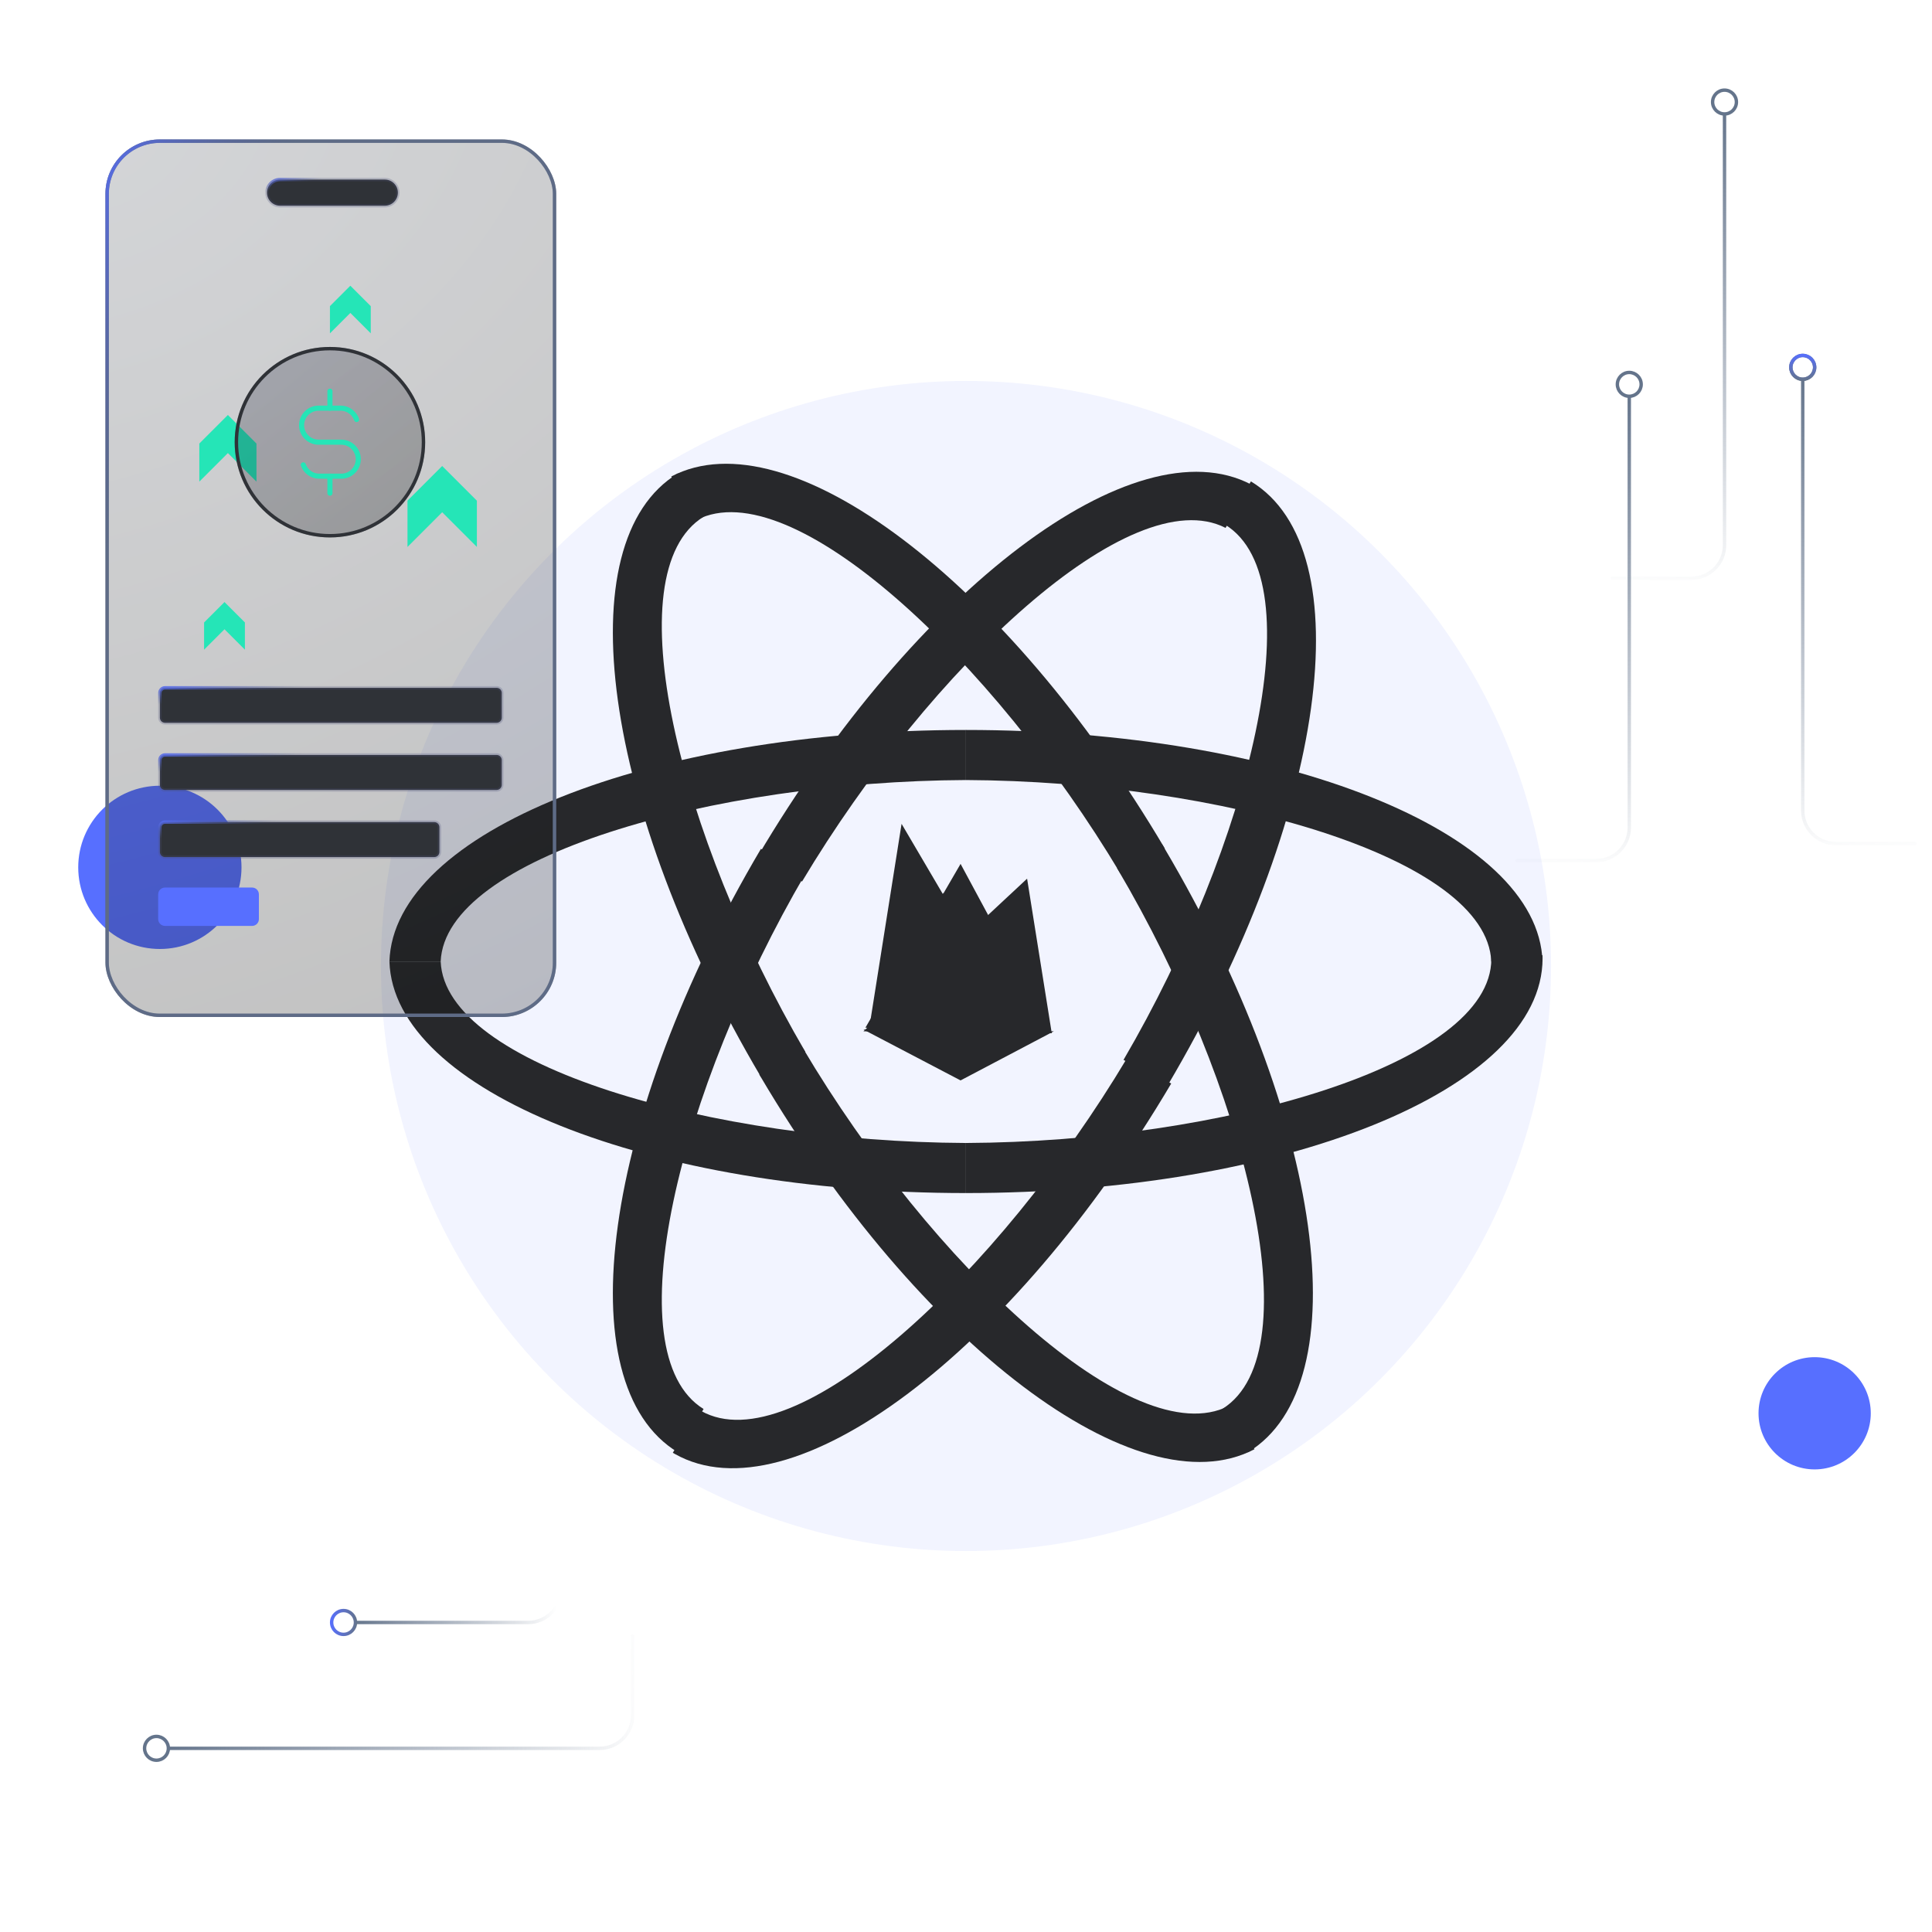 <svg width="568" height="568" viewBox="0 0 568 568" fill="none" xmlns="http://www.w3.org/2000/svg">
<g clip-path="url(#clip0_72_171)">
<g filter="url(#filter0_d_72_171)">
<path d="M23 255C23 241.745 33.745 231 47 231C60.255 231 71 241.745 71 255C71 268.255 60.255 279 47 279C33.745 279 23 268.255 23 255Z" fill="#576FFF"/>
</g>
<g opacity="0.08" filter="url(#filter1_f_72_171)">
<circle cx="284" cy="284" r="172" fill="#576FFF"/>
</g>
<g clip-path="url(#clip1_72_171)">
<path d="M265.061 242.203L301.227 303.746L255.566 302.142L265.061 242.203Z" fill="#27282B"/>
<path d="M282.406 253.978L309.215 303.746L254.424 302.142L282.406 253.978Z" fill="#27282B"/>
<path d="M277.369 262.512L300.82 303.746L254.99 303.299L277.369 262.512Z" fill="#27282B"/>
<path d="M301.962 258.317L309.211 303.746L253.848 303.198L301.962 258.317Z" fill="#27282B"/>
<path d="M282.401 317.637L309.814 303.198L253.848 302.688L282.401 317.637Z" fill="#27282B"/>
<path d="M114.49 282.68C115.686 320.787 191.112 350.754 283.984 350.754V336.032C209.229 335.668 130.814 313.3 129.558 282.68H114.49Z" fill="#27282B"/>
<path d="M367.844 142.45C333.464 124.409 269.184 173.236 222.744 251.804L235.796 259.165C273.495 196.104 332.535 140.951 360.308 155.199L367.844 142.45Z" fill="#27282B"/>
<path d="M114.49 282.68C115.686 244.573 191.112 214.605 283.984 214.605V229.328C209.229 229.692 130.814 252.061 129.558 282.68H114.49Z" fill="#27282B"/>
<path d="M199.315 139.172C166.129 159.237 177.275 238.03 223.711 316.599L236.763 309.236C199.707 245.815 180.332 168.291 206.849 151.922L199.315 139.172Z" fill="#27282B"/>
<path d="M199.316 426.99C166.129 406.925 177.274 328.13 223.712 249.563L236.764 256.924C199.707 320.347 180.332 397.871 206.849 414.242L199.316 426.99Z" fill="#27282B"/>
<path d="M197.344 140.092C231.726 122.05 296.006 170.876 342.444 249.445L329.389 256.804C291.691 193.745 232.651 138.596 204.877 152.842L197.344 140.092Z" fill="#27282B"/>
<path d="M453.494 282.68C452.298 244.573 376.868 214.605 284 214.605V229.328C358.754 229.692 437.17 252.061 438.427 282.68H453.494Z" fill="#27282B"/>
<path d="M197.803 427.11C198.004 427.23 198.206 427.347 198.409 427.46C232.58 446.734 297.521 397.753 344.33 318.557L331.348 311.076C293.351 374.698 233.599 430.313 206.097 414.801C205.819 414.645 205.544 414.481 205.274 414.31L197.803 427.11Z" fill="#27282B"/>
<path d="M368.807 426.074C334.421 444.105 270.147 395.279 223.714 316.717L223.225 315.889L236.1 308.237C273.738 371.716 333.257 427.574 361.218 413.353L368.807 426.074Z" fill="#27282B"/>
<path d="M453.494 280.84C453.503 281.145 453.509 281.453 453.509 281.76C453.509 320.305 377.616 350.754 284 350.754V336.032C359.36 335.668 438.442 312.933 438.442 281.935C438.442 281.57 438.43 281.205 438.408 280.84H453.494Z" fill="#27282B"/>
<path d="M366.868 426.979C400.031 406.899 388.881 328.117 342.455 249.563L341.628 248.164L328.402 255.22L328.491 255.371C366.069 318.953 385.975 397.433 359.473 414.146L366.868 426.979Z" fill="#27282B"/>
<path d="M367.761 141.53C400.945 161.596 389.799 240.391 343.365 318.958L330.312 311.597C367.371 248.174 386.742 170.65 360.227 154.279L367.761 141.53Z" fill="#27282B"/>
</g>
<path d="M474 170L497.29 170C502.653 170 507 165.653 507 160.29L507 34" stroke="url(#paint0_linear_72_171)" stroke-linecap="round"/>
<circle cx="4" cy="4" r="3.5" transform="matrix(-1 8.74228e-08 8.74228e-08 1 511 26)" stroke="#64748B"/>
<path d="M446 253L469.29 253C474.653 253 479 248.653 479 243.29L479 117" stroke="url(#paint1_linear_72_171)" stroke-linecap="round"/>
<circle cx="4" cy="4" r="3.5" transform="matrix(-1 8.74228e-08 8.74228e-08 1 483 109)" stroke="#64748B"/>
<path d="M563 248H539.71C534.347 248 530 243.653 530 238.29V112" stroke="url(#paint2_linear_72_171)" stroke-linecap="round"/>
<circle cx="530" cy="108" r="3.5" stroke="#64748B"/>
<circle cx="530" cy="108" r="3.5" stroke="url(#paint3_linear_72_171)"/>
<path d="M165 444L165 467.29C165 472.653 160.653 477 155.29 477L105 477" stroke="url(#paint4_linear_72_171)" stroke-linecap="round"/>
<circle cx="101" cy="477" r="3.5" transform="rotate(-90 101 477)" stroke="url(#paint5_linear_72_171)"/>
<path d="M186 481L186 504.29C186 509.653 181.653 514 176.29 514L50 514" stroke="url(#paint6_linear_72_171)" stroke-linecap="round"/>
<circle cx="46" cy="514" r="3.5" transform="rotate(-90 46 514)" stroke="#64748B"/>
<g filter="url(#filter2_b_72_171)">
<rect x="31" y="41" width="132.525" height="258" rx="16" fill="url(#paint7_radial_72_171)" fill-opacity="0.25"/>
<rect x="31.5" y="41.5" width="131.525" height="257" rx="15.5" stroke="#64748B"/>
</g>
<g filter="url(#filter3_b_72_171)">
<rect x="31.5" y="41.5" width="131.525" height="257" rx="15.5" stroke="url(#paint8_linear_72_171)"/>
</g>
<path d="M78.496 56.636C78.496 54.514 80.217 52.793 82.34 52.793H113.128C115.251 52.793 116.972 54.514 116.972 56.636C116.972 58.759 115.251 60.48 113.128 60.48H82.34C80.217 60.48 78.496 58.759 78.496 56.636Z" fill="#2F3237" stroke="url(#paint9_linear_72_171)"/>
<path d="M47.008 223.459C47.008 222.631 47.679 221.959 48.508 221.959H146.016C146.844 221.959 147.516 222.631 147.516 223.459V230.738C147.516 231.566 146.844 232.238 146.016 232.238H48.508C47.679 232.238 47.008 231.566 47.008 230.738V223.459Z" fill="#2F3237" stroke="url(#paint10_linear_72_171)"/>
<path d="M47.008 203.721C47.008 202.893 47.679 202.221 48.508 202.221H146.016C146.844 202.221 147.516 202.893 147.516 203.721V211C147.516 211.828 146.844 212.5 146.016 212.5H48.508C47.679 212.5 47.008 211.828 47.008 211V203.721Z" fill="#2F3237" stroke="url(#paint11_linear_72_171)"/>
<path d="M47.008 243.197C47.008 242.368 47.679 241.697 48.508 241.697H127.688C128.517 241.697 129.188 242.368 129.188 243.197V250.475C129.188 251.304 128.517 251.975 127.688 251.975H48.508C47.679 251.975 47.008 251.304 47.008 250.475V243.197Z" fill="#2F3237" stroke="url(#paint12_linear_72_171)"/>
<path d="M46.508 262.934C46.508 261.83 47.403 260.934 48.508 260.934H74.114C75.219 260.934 76.114 261.83 76.114 262.934V270.213C76.114 271.318 75.219 272.213 74.114 272.213H48.508C47.403 272.213 46.508 271.318 46.508 270.213V262.934Z" fill="#576FFF"/>
<g filter="url(#filter4_d_72_171)">
<path d="M58.6 137.6L58.6 126.4L67 118L75.4 126.4L75.4 137.6L67 129.2L58.6 137.6Z" fill="#25E5B7"/>
</g>
<g filter="url(#filter5_d_72_171)">
<path d="M119.8 156.8L119.8 143.2L130 133L140.2 143.2L140.2 156.8L130 146.6L119.8 156.8Z" fill="#25E5B7"/>
</g>
<g filter="url(#filter6_b_72_171)">
<circle cx="97" cy="130" r="28" fill="url(#paint13_linear_72_171)" fill-opacity="0.25"/>
<circle cx="97" cy="130" r="27.5" stroke="#2F3237"/>
</g>
<g clip-path="url(#clip2_72_171)">
<path d="M104.833 123.333C104.501 122.392 103.895 121.572 103.093 120.978C102.291 120.384 101.33 120.043 100.333 120H93.666C92.34 120 91.068 120.527 90.13 121.464C89.193 122.402 88.666 123.674 88.666 125C88.666 126.326 89.193 127.598 90.13 128.536C91.068 129.473 92.34 130 93.666 130H100.333C101.659 130 102.931 130.527 103.868 131.464C104.806 132.402 105.333 133.674 105.333 135C105.333 136.326 104.806 137.598 103.868 138.536C102.931 139.473 101.659 140 100.333 140H93.666C92.669 139.957 91.707 139.616 90.906 139.022C90.104 138.428 89.498 137.608 89.166 136.667" stroke="#25E5B7" stroke-width="1.5" stroke-linecap="round" stroke-linejoin="round"/>
<path d="M97 115V120M97 140V145" stroke="#25E5B7" stroke-width="1.5" stroke-linecap="round" stroke-linejoin="round"/>
</g>
<g filter="url(#filter7_d_72_171)">
<path d="M60 187L60 179L66 173L72 179L72 187L66 181L60 187Z" fill="#25E5B7"/>
</g>
<g filter="url(#filter8_d_72_171)">
<path d="M97 94L97 86L103 80L109 86L109 94L103 88L97 94Z" fill="#25E5B7"/>
</g>
<g filter="url(#filter9_d_72_171)">
<path d="M517 415.5C517 406.387 524.387 399 533.5 399C542.613 399 550 406.387 550 415.5C550 424.613 542.613 432 533.5 432C524.387 432 517 424.613 517 415.5Z" fill="#576FFF"/>
</g>
</g>
<defs>
<filter id="filter0_d_72_171" x="2" y="210" width="90" height="90" filterUnits="userSpaceOnUse" color-interpolation-filters="sRGB">
<feFlood flood-opacity="0" result="BackgroundImageFix"/>
<feColorMatrix in="SourceAlpha" type="matrix" values="0 0 0 0 0 0 0 0 0 0 0 0 0 0 0 0 0 0 127 0" result="hardAlpha"/>
<feOffset/>
<feGaussianBlur stdDeviation="10.5"/>
<feComposite in2="hardAlpha" operator="out"/>
<feColorMatrix type="matrix" values="0 0 0 0 0.341 0 0 0 0 0.435 0 0 0 0 1 0 0 0 1 0"/>
<feBlend mode="normal" in2="BackgroundImageFix" result="effect1_dropShadow_72_171"/>
<feBlend mode="normal" in="SourceGraphic" in2="effect1_dropShadow_72_171" result="shape"/>
</filter>
<filter id="filter1_f_72_171" x="-48" y="-48" width="664" height="664" filterUnits="userSpaceOnUse" color-interpolation-filters="sRGB">
<feFlood flood-opacity="0" result="BackgroundImageFix"/>
<feBlend mode="normal" in="SourceGraphic" in2="BackgroundImageFix" result="shape"/>
<feGaussianBlur stdDeviation="80" result="effect1_foregroundBlur_72_171"/>
</filter>
<filter id="filter2_b_72_171" x="11" y="21" width="172.525" height="298" filterUnits="userSpaceOnUse" color-interpolation-filters="sRGB">
<feFlood flood-opacity="0" result="BackgroundImageFix"/>
<feGaussianBlur in="BackgroundImageFix" stdDeviation="10"/>
<feComposite in2="SourceAlpha" operator="in" result="effect1_backgroundBlur_72_171"/>
<feBlend mode="normal" in="SourceGraphic" in2="effect1_backgroundBlur_72_171" result="shape"/>
</filter>
<filter id="filter3_b_72_171" x="21" y="31" width="152.525" height="278" filterUnits="userSpaceOnUse" color-interpolation-filters="sRGB">
<feFlood flood-opacity="0" result="BackgroundImageFix"/>
<feGaussianBlur in="BackgroundImageFix" stdDeviation="5"/>
<feComposite in2="SourceAlpha" operator="in" result="effect1_backgroundBlur_72_171"/>
<feBlend mode="normal" in="SourceGraphic" in2="effect1_backgroundBlur_72_171" result="shape"/>
</filter>
<filter id="filter4_d_72_171" x="26.6" y="90" width="80.801" height="83.6" filterUnits="userSpaceOnUse" color-interpolation-filters="sRGB">
<feFlood flood-opacity="0" result="BackgroundImageFix"/>
<feColorMatrix in="SourceAlpha" type="matrix" values="0 0 0 0 0 0 0 0 0 0 0 0 0 0 0 0 0 0 127 0" result="hardAlpha"/>
<feOffset dy="4"/>
<feGaussianBlur stdDeviation="16"/>
<feComposite in2="hardAlpha" operator="out"/>
<feColorMatrix type="matrix" values="0 0 0 0 0.145 0 0 0 0 0.898 0 0 0 0 0.718 0 0 0 1 0"/>
<feBlend mode="normal" in2="BackgroundImageFix" result="effect1_dropShadow_72_171"/>
<feBlend mode="normal" in="SourceGraphic" in2="effect1_dropShadow_72_171" result="shape"/>
</filter>
<filter id="filter5_d_72_171" x="87.801" y="105" width="84.398" height="87.8" filterUnits="userSpaceOnUse" color-interpolation-filters="sRGB">
<feFlood flood-opacity="0" result="BackgroundImageFix"/>
<feColorMatrix in="SourceAlpha" type="matrix" values="0 0 0 0 0 0 0 0 0 0 0 0 0 0 0 0 0 0 127 0" result="hardAlpha"/>
<feOffset dy="4"/>
<feGaussianBlur stdDeviation="16"/>
<feComposite in2="hardAlpha" operator="out"/>
<feColorMatrix type="matrix" values="0 0 0 0 0.145 0 0 0 0 0.898 0 0 0 0 0.718 0 0 0 1 0"/>
<feBlend mode="normal" in2="BackgroundImageFix" result="effect1_dropShadow_72_171"/>
<feBlend mode="normal" in="SourceGraphic" in2="effect1_dropShadow_72_171" result="shape"/>
</filter>
<filter id="filter6_b_72_171" x="65" y="98" width="64" height="64" filterUnits="userSpaceOnUse" color-interpolation-filters="sRGB">
<feFlood flood-opacity="0" result="BackgroundImageFix"/>
<feGaussianBlur in="BackgroundImageFix" stdDeviation="2"/>
<feComposite in2="SourceAlpha" operator="in" result="effect1_backgroundBlur_72_171"/>
<feBlend mode="normal" in="SourceGraphic" in2="effect1_backgroundBlur_72_171" result="shape"/>
</filter>
<filter id="filter7_d_72_171" x="28" y="145" width="76" height="78" filterUnits="userSpaceOnUse" color-interpolation-filters="sRGB">
<feFlood flood-opacity="0" result="BackgroundImageFix"/>
<feColorMatrix in="SourceAlpha" type="matrix" values="0 0 0 0 0 0 0 0 0 0 0 0 0 0 0 0 0 0 127 0" result="hardAlpha"/>
<feOffset dy="4"/>
<feGaussianBlur stdDeviation="16"/>
<feComposite in2="hardAlpha" operator="out"/>
<feColorMatrix type="matrix" values="0 0 0 0 0.145 0 0 0 0 0.898 0 0 0 0 0.718 0 0 0 1 0"/>
<feBlend mode="normal" in2="BackgroundImageFix" result="effect1_dropShadow_72_171"/>
<feBlend mode="normal" in="SourceGraphic" in2="effect1_dropShadow_72_171" result="shape"/>
</filter>
<filter id="filter8_d_72_171" x="65" y="52" width="76" height="78" filterUnits="userSpaceOnUse" color-interpolation-filters="sRGB">
<feFlood flood-opacity="0" result="BackgroundImageFix"/>
<feColorMatrix in="SourceAlpha" type="matrix" values="0 0 0 0 0 0 0 0 0 0 0 0 0 0 0 0 0 0 127 0" result="hardAlpha"/>
<feOffset dy="4"/>
<feGaussianBlur stdDeviation="16"/>
<feComposite in2="hardAlpha" operator="out"/>
<feColorMatrix type="matrix" values="0 0 0 0 0.145 0 0 0 0 0.898 0 0 0 0 0.718 0 0 0 1 0"/>
<feBlend mode="normal" in2="BackgroundImageFix" result="effect1_dropShadow_72_171"/>
<feBlend mode="normal" in="SourceGraphic" in2="effect1_dropShadow_72_171" result="shape"/>
</filter>
<filter id="filter9_d_72_171" x="496" y="378" width="75" height="75" filterUnits="userSpaceOnUse" color-interpolation-filters="sRGB">
<feFlood flood-opacity="0" result="BackgroundImageFix"/>
<feColorMatrix in="SourceAlpha" type="matrix" values="0 0 0 0 0 0 0 0 0 0 0 0 0 0 0 0 0 0 127 0" result="hardAlpha"/>
<feOffset/>
<feGaussianBlur stdDeviation="10.5"/>
<feComposite in2="hardAlpha" operator="out"/>
<feColorMatrix type="matrix" values="0 0 0 0 0.341 0 0 0 0 0.435 0 0 0 0 1 0 0 0 1 0"/>
<feBlend mode="normal" in2="BackgroundImageFix" result="effect1_dropShadow_72_171"/>
<feBlend mode="normal" in="SourceGraphic" in2="effect1_dropShadow_72_171" result="shape"/>
</filter>
<linearGradient id="paint0_linear_72_171" x1="508" y1="30.6" x2="499.458" y2="174.477" gradientUnits="userSpaceOnUse">
<stop stop-color="#64748B"/>
<stop offset="1" stop-color="#64748B" stop-opacity="0"/>
</linearGradient>
<linearGradient id="paint1_linear_72_171" x1="480" y1="113.6" x2="471.458" y2="257.477" gradientUnits="userSpaceOnUse">
<stop stop-color="#64748B"/>
<stop offset="1" stop-color="#64748B" stop-opacity="0"/>
</linearGradient>
<linearGradient id="paint2_linear_72_171" x1="529" y1="108.6" x2="537.542" y2="252.477" gradientUnits="userSpaceOnUse">
<stop stop-color="#64748B"/>
<stop offset="1" stop-color="#64748B" stop-opacity="0"/>
</linearGradient>
<linearGradient id="paint3_linear_72_171" x1="530" y1="104" x2="530" y2="112" gradientUnits="userSpaceOnUse">
<stop stop-color="#576FFF"/>
<stop offset="1" stop-color="#64748B"/>
</linearGradient>
<linearGradient id="paint4_linear_72_171" x1="103.5" y1="478" x2="163.886" y2="476.856" gradientUnits="userSpaceOnUse">
<stop stop-color="#64748B"/>
<stop offset="1" stop-color="#64748B" stop-opacity="0"/>
</linearGradient>
<linearGradient id="paint5_linear_72_171" x1="101" y1="473" x2="101" y2="481" gradientUnits="userSpaceOnUse">
<stop stop-color="#576FFF"/>
<stop offset="1" stop-color="#64748B"/>
</linearGradient>
<linearGradient id="paint6_linear_72_171" x1="46.6" y1="515" x2="190.477" y2="506.458" gradientUnits="userSpaceOnUse">
<stop stop-color="#64748B"/>
<stop offset="1" stop-color="#64748B" stop-opacity="0"/>
</linearGradient>
<radialGradient id="paint7_radial_72_171" cx="0" cy="0" r="1" gradientUnits="userSpaceOnUse" gradientTransform="translate(31 41) rotate(62.812) scale(290.046 420.86)">
<stop stop-color="#515761"/>
<stop offset="1" stop-color="#0B0B0B"/>
</radialGradient>
<linearGradient id="paint8_linear_72_171" x1="28.376" y1="36.393" x2="79.755" y2="59.835" gradientUnits="userSpaceOnUse">
<stop stop-color="#576FFF"/>
<stop offset="1" stop-color="#4A5176" stop-opacity="0.25"/>
</linearGradient>
<linearGradient id="paint9_linear_72_171" x1="77.214" y1="52.138" x2="78.284" y2="56.454" gradientUnits="userSpaceOnUse">
<stop stop-color="#576FFF"/>
<stop offset="1" stop-color="#4A5176" stop-opacity="0.25"/>
</linearGradient>
<linearGradient id="paint10_linear_72_171" x1="44.498" y1="221.258" x2="45.23" y2="227.114" gradientUnits="userSpaceOnUse">
<stop stop-color="#576FFF"/>
<stop offset="1" stop-color="#4A5176" stop-opacity="0.25"/>
</linearGradient>
<linearGradient id="paint11_linear_72_171" x1="44.498" y1="201.52" x2="45.23" y2="207.376" gradientUnits="userSpaceOnUse">
<stop stop-color="#576FFF"/>
<stop offset="1" stop-color="#4A5176" stop-opacity="0.25"/>
</linearGradient>
<linearGradient id="paint12_linear_72_171" x1="44.861" y1="240.995" x2="45.748" y2="246.808" gradientUnits="userSpaceOnUse">
<stop stop-color="#576FFF"/>
<stop offset="1" stop-color="#4A5176" stop-opacity="0.25"/>
</linearGradient>
<linearGradient id="paint13_linear_72_171" x1="76.447" y1="105.872" x2="120.234" y2="158" gradientUnits="userSpaceOnUse">
<stop stop-color="#1F243B"/>
<stop offset="1"/>
</linearGradient>
<clipPath id="clip0_72_171">
<rect width="568" height="568" fill="white"/>
</clipPath>
<clipPath id="clip1_72_171">
<rect width="339.062" height="295.312" fill="white" transform="translate(114.469 136.344)"/>
</clipPath>
<clipPath id="clip2_72_171">
<rect width="40" height="40" fill="white" transform="translate(77 110)"/>
</clipPath>
</defs>
</svg>
